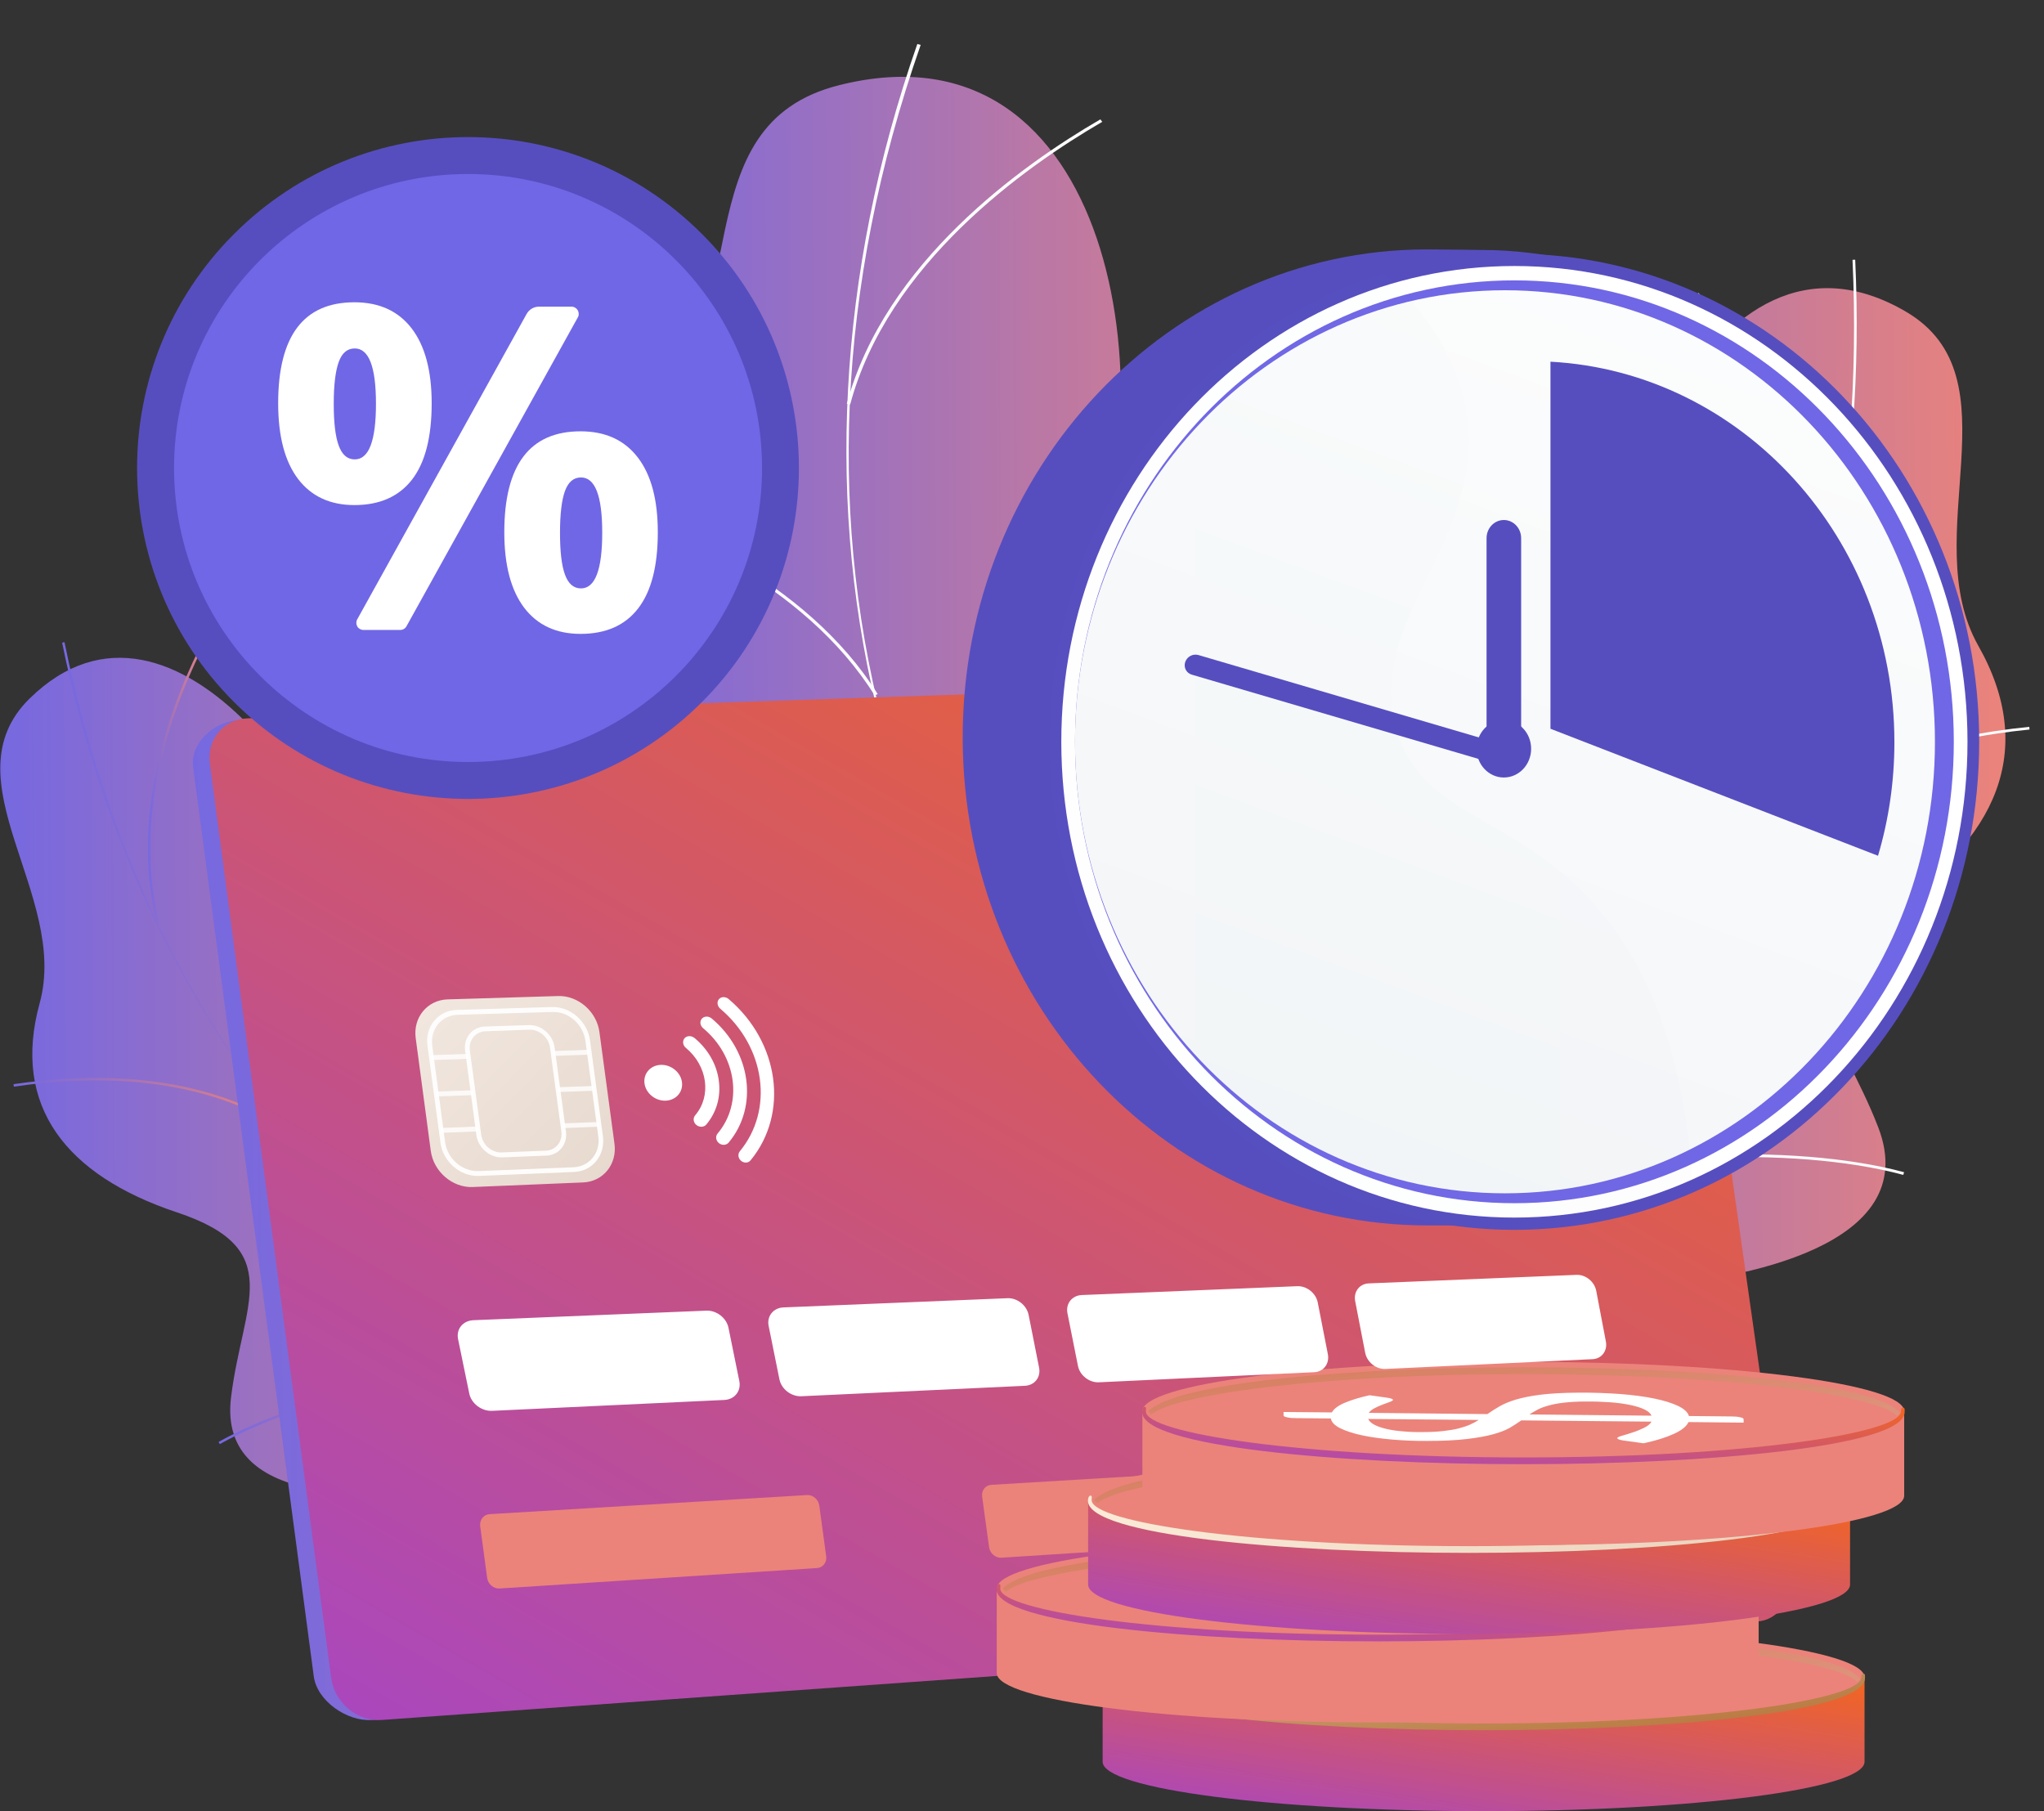 <svg width="79" height="70" viewBox="0 0 79 70" fill="none" xmlns="http://www.w3.org/2000/svg">
<rect x="0" y="0" width="79" height="70" fill="#333333" stroke="none"/>
<path d="M43.249 54.033C43.87 54.124 45.319 53.85 45.662 53.647C47.945 52.297 52.411 50.001 53.101 47.575C53.218 47.158 51.213 46.225 51.048 45.774C49.937 44.914 49.49 44.676 48.909 43.417C47.19 39.706 55.575 35.748 48.87 31.855C43.961 29.004 38.805 29.403 41.96 22.394C45.115 15.385 43.123 0.602 32.429 3.293C26.293 4.834 29.292 12.268 25.051 16.079C21.024 19.699 21.887 23.765 26.306 27.71C30.72 31.655 27.165 32.884 24.157 36.538C20.542 40.926 29.049 44.077 33.124 45.244C36.405 46.186 44.013 50.47 43.249 54.033Z" fill="url(#paint0_linear_4263_28285)"/>
<path d="M49.234 50.8L49.325 50.717C34.187 38.739 29.048 20.428 35.584 1.735L35.454 1.701C32.355 10.559 31.874 19.681 34.061 28.079C36.361 36.907 41.604 44.767 49.234 50.8Z" fill="#FCFDFE"/>
<path d="M22.404 38.213C28.059 38.114 36.674 40.305 41.604 43.1L41.678 43.005C36.726 40.201 28.081 38.001 22.399 38.101L22.404 38.213Z" fill="#FCFDFE"/>
<path d="M46.291 48.417L46.409 48.356C44.825 46.112 44.638 43.274 45.849 39.919C46.738 37.458 48.349 34.785 50.632 31.968L50.523 31.903C48.231 34.728 46.617 37.415 45.723 39.884C44.495 43.274 44.686 46.147 46.291 48.417Z" fill="#FCFDFE"/>
<path d="M33.805 26.877L33.922 26.825C31.192 22.463 25.759 20.076 21.683 18.844L21.64 18.952C25.698 20.176 31.097 22.55 33.805 26.877Z" fill="#FCFDFE"/>
<path d="M32.729 15.606L32.859 15.632C34.313 10.207 39.59 6.457 42.602 4.708L42.529 4.613C39.499 6.37 34.196 10.142 32.729 15.606Z" fill="#FCFDFE"/>
<path d="M27.578 60.478C27.999 60.339 28.793 59.662 28.928 59.402C29.817 57.661 31.701 54.51 31.185 52.51C31.098 52.167 29.488 52.149 29.21 51.872C28.186 51.611 27.817 51.585 26.966 50.856C24.458 48.712 28.121 43.053 22.448 42.423C18.295 41.963 15.252 43.955 14.484 37.797C13.716 31.643 6.733 21.509 1.143 26.999C-2.064 30.15 2.684 34.59 1.533 38.773C0.44 42.749 2.558 45.431 6.833 46.855C11.108 48.278 9.376 50.348 8.929 54.011C8.395 58.408 14.896 57.9 17.882 57.41C20.282 57.01 26.667 57.622 27.578 60.478Z" fill="url(#paint1_linear_4263_28285)"/>
<path d="M30.035 56.138L30.061 56.047C16.007 52.306 5.704 40.631 2.493 24.82L2.401 24.838C3.925 32.333 7.171 39.151 11.789 44.563C16.645 50.249 22.956 54.255 30.035 56.138Z" fill="url(#paint2_linear_4263_28285)"/>
<path d="M8.495 55.813C11.967 53.873 18.16 52.627 22.305 53.039L22.314 52.944C18.151 52.532 11.932 53.782 8.447 55.73L8.495 55.813Z" fill="url(#paint3_linear_4263_28285)"/>
<path d="M27.283 55.374L27.331 55.292C25.473 54.176 24.254 52.167 23.703 49.316C23.299 47.224 23.256 44.741 23.581 41.933L23.485 41.925C23.164 44.745 23.203 47.237 23.611 49.337C24.167 52.21 25.404 54.242 27.283 55.374Z" fill="url(#paint4_linear_4263_28285)"/>
<path d="M11.164 43.769L11.216 43.691C7.827 41.408 3.53 41.46 0.522 41.903L0.535 41.998C3.526 41.556 7.8 41.504 11.164 43.769Z" fill="url(#paint5_linear_4263_28285)"/>
<path d="M6.117 35.892L6.208 35.866C5.001 31.422 6.82 26.943 8.009 24.673L7.926 24.629C6.724 26.917 4.901 31.417 6.117 35.892Z" fill="url(#paint6_linear_4263_28285)"/>
<path d="M54.078 55.717C53.584 55.678 52.533 55.161 52.316 54.914C50.871 53.264 47.959 50.352 47.972 48.035C47.972 47.64 49.721 47.175 49.947 46.802C50.988 46.238 51.383 46.108 52.108 45.084C54.252 42.063 48.714 36.911 54.712 34.672C59.108 33.031 62.962 34.368 62.112 27.454C61.257 20.541 66.079 7.599 73.665 12.047C78.018 14.599 74.069 20.727 76.464 24.963C78.743 28.986 77.172 32.489 72.914 35.206C68.652 37.922 71.104 39.706 72.593 43.569C74.381 48.208 67.164 49.437 63.783 49.719C61.066 49.94 54.287 52.357 54.078 55.717Z" fill="url(#paint7_linear_4263_28285)"/>
<path d="M50.216 51.667L50.164 51.576C64.425 43.651 72.437 28.123 71.599 10.042L71.703 10.038C72.103 18.609 70.436 26.916 66.89 34.073C63.171 41.59 57.403 47.675 50.216 51.667Z" fill="#FCFDFE"/>
<path d="M73.561 45.409C69.252 44.246 62.169 44.589 57.772 46.173L57.737 46.073C62.151 44.484 69.265 44.137 73.592 45.305L73.561 45.409Z" fill="#FCFDFE"/>
<path d="M52.998 50.079L52.924 50.005C54.639 48.282 55.416 45.76 55.233 42.505C55.099 40.118 54.465 37.406 53.345 34.437L53.445 34.398C54.569 37.375 55.207 40.101 55.342 42.497C55.524 45.782 54.734 48.334 52.998 50.079Z" fill="#FCFDFE"/>
<path d="M67.36 33.035L67.281 32.966C70.346 29.555 75.033 28.43 78.431 28.092L78.44 28.196C75.063 28.53 70.402 29.646 67.36 33.035Z" fill="#FCFDFE"/>
<path d="M70.697 23.079H70.593C70.688 17.915 67.485 13.54 65.567 11.392L65.645 11.322C67.572 13.479 70.792 17.88 70.697 23.079Z" fill="#FCFDFE"/>
<path d="M68.091 60.921C68.217 61.797 67.671 62.561 66.876 62.618L14.362 66.476C13.424 66.541 12.252 65.747 12.127 64.788L7.465 29.651C7.34 28.704 8.312 27.849 9.249 27.836L61.703 26.144C62.497 26.131 63.244 26.829 63.37 27.698L68.091 60.921Z" fill="url(#paint8_linear_4263_28285)"/>
<path d="M69.146 60.964C69.272 61.845 68.721 62.613 67.922 62.67L14.748 66.476C13.806 66.545 12.93 65.812 12.799 64.848L8.112 29.516C7.986 28.566 8.655 27.776 9.601 27.763L62.714 25.988C63.513 25.975 64.268 26.678 64.39 27.55L69.146 60.964Z" fill="url(#paint9_linear_4263_28285)"/>
<path d="M22.547 45.7L18.268 45.878C17.487 45.908 16.758 45.283 16.649 44.48L16.067 40.123C15.959 39.325 16.515 38.652 17.296 38.626L21.575 38.496C22.348 38.474 23.064 39.099 23.168 39.889L23.749 44.203C23.858 44.993 23.315 45.665 22.547 45.7Z" fill="url(#paint10_linear_4263_28285)"/>
<path opacity="0.93" d="M22.191 45.296L18.515 45.448C17.79 45.479 17.122 44.901 17.022 44.159L16.523 40.414C16.423 39.676 16.931 39.055 17.656 39.034L21.332 38.921C22.044 38.899 22.703 39.476 22.803 40.205L23.302 43.912C23.402 44.645 22.903 45.266 22.191 45.296ZM17.682 39.22C17.061 39.242 16.623 39.771 16.705 40.409L17.204 44.151C17.291 44.788 17.868 45.283 18.489 45.262L22.165 45.114C22.781 45.088 23.211 44.554 23.124 43.925L22.625 40.218C22.538 39.589 21.97 39.09 21.358 39.112L17.682 39.22Z" fill="white"/>
<g opacity="0.93">
<g opacity="0.93">
<path opacity="0.93" d="M16.675 40.874L22.777 40.666L16.675 40.874Z" fill="white"/>
<path opacity="0.93" d="M22.79 40.761L16.688 40.969L16.662 40.783L22.764 40.574L22.79 40.761Z" fill="white"/>
</g>
<g opacity="0.93">
<path opacity="0.93" d="M16.866 42.28L22.969 42.059L16.866 42.28Z" fill="white"/>
<path opacity="0.93" d="M22.977 42.154L16.875 42.376L16.853 42.189L22.951 41.972L22.977 42.154Z" fill="white"/>
</g>
<g opacity="0.93">
<path opacity="0.93" d="M17.052 43.691L23.154 43.456L17.052 43.691Z" fill="white"/>
<path opacity="0.93" d="M23.164 43.547L17.066 43.782L17.04 43.595L23.142 43.365L23.164 43.547Z" fill="white"/>
</g>
</g>
<path d="M21.107 44.571L19.401 44.641C18.967 44.658 18.564 44.307 18.503 43.864L18.064 40.605C18.004 40.162 18.312 39.784 18.746 39.771L20.452 39.715C20.881 39.702 21.285 40.049 21.346 40.492L21.784 43.738C21.84 44.176 21.537 44.554 21.107 44.571Z" fill="url(#paint11_linear_4263_28285)"/>
<path opacity="0.93" d="M21.119 44.663L19.414 44.732C18.927 44.749 18.48 44.363 18.411 43.864L17.977 40.605C17.912 40.11 18.25 39.693 18.736 39.676L20.442 39.62C20.924 39.602 21.371 39.993 21.436 40.487L21.874 43.734C21.939 44.229 21.601 44.645 21.119 44.663ZM18.763 39.858C18.376 39.871 18.107 40.201 18.159 40.596L18.598 43.855C18.65 44.25 19.006 44.559 19.392 44.541L21.098 44.472C21.479 44.459 21.748 44.124 21.696 43.734L21.258 40.487C21.206 40.097 20.85 39.789 20.468 39.797L18.763 39.858Z" fill="white"/>
<path d="M31.579 60.604L19.314 61.394C19.08 61.411 18.859 61.225 18.828 60.982L18.559 58.985C18.529 58.742 18.694 58.534 18.928 58.521L31.193 57.783C31.419 57.77 31.631 57.952 31.666 58.191L31.931 60.148C31.966 60.383 31.805 60.591 31.579 60.604Z" fill="#EB837A"/>
<path d="M54.43 59.189L38.701 60.205C38.476 60.218 38.263 60.035 38.228 59.801L37.959 57.844C37.929 57.605 38.085 57.401 38.315 57.388L54.043 56.442C54.26 56.429 54.464 56.607 54.495 56.841L54.759 58.751C54.794 58.972 54.642 59.172 54.43 59.189Z" fill="#EB837A"/>
<path opacity="0.25" d="M60.358 35.406C60.683 37.723 58.99 39.676 56.59 39.776C54.203 39.871 52.016 38.088 51.695 35.796C51.374 33.505 53.04 31.552 55.419 31.434C57.819 31.313 60.032 33.092 60.358 35.406Z" fill="url(#paint12_linear_4263_28285)"/>
<path d="M27.132 27.132C32.127 22.137 32.127 14.039 27.132 9.044C22.137 4.049 14.039 4.049 9.044 9.044C4.049 14.039 4.049 22.137 9.044 27.132C14.039 32.127 22.137 32.127 27.132 27.132Z" fill="#564EBF"/>
<path d="M18.09 29.451C24.365 29.451 29.452 24.364 29.452 18.089C29.452 11.813 24.365 6.726 18.09 6.726C11.815 6.726 6.728 11.813 6.728 18.089C6.728 24.364 11.815 29.451 18.09 29.451Z" fill="#7067E6"/>
<path d="M15.925 18.536C16.432 17.88 16.684 16.895 16.684 15.585C16.684 14.335 16.428 13.371 15.912 12.694C15.395 12.021 14.657 11.683 13.698 11.683C11.736 11.683 10.751 12.985 10.751 15.585C10.751 16.86 11.007 17.833 11.519 18.51C12.031 19.182 12.756 19.521 13.698 19.521C14.675 19.521 15.417 19.191 15.925 18.536ZM13.711 17.755C13.425 17.755 13.221 17.577 13.091 17.221C12.96 16.865 12.899 16.327 12.899 15.602C12.899 14.877 12.965 14.343 13.091 13.992C13.216 13.64 13.425 13.467 13.711 13.467C14.258 13.467 14.531 14.178 14.531 15.602C14.531 17.038 14.258 17.755 13.711 17.755Z" fill="white"/>
<path d="M24.651 17.681C24.135 17.008 23.397 16.67 22.438 16.67C20.476 16.67 19.491 17.972 19.491 20.571C19.491 21.839 19.747 22.811 20.259 23.488C20.771 24.16 21.496 24.499 22.438 24.499C23.419 24.499 24.161 24.169 24.665 23.514C25.172 22.858 25.424 21.878 25.424 20.571C25.424 19.317 25.168 18.354 24.651 17.681ZM22.456 22.741C22.169 22.741 21.965 22.563 21.835 22.207C21.705 21.852 21.644 21.314 21.644 20.589C21.644 19.864 21.709 19.33 21.835 18.979C21.965 18.627 22.169 18.453 22.456 18.453C23.002 18.453 23.276 19.165 23.276 20.589C23.276 22.021 23.002 22.741 22.456 22.741Z" fill="white"/>
<path d="M22.33 11.991C22.282 11.909 22.191 11.852 22.095 11.852H20.828C20.628 11.852 20.446 11.965 20.351 12.139L13.806 23.939C13.758 24.022 13.762 24.13 13.81 24.213C13.858 24.295 13.949 24.347 14.045 24.347H15.473C15.572 24.347 15.664 24.291 15.711 24.204L22.334 12.264C22.382 12.182 22.378 12.078 22.33 11.991Z" fill="white"/>
<path d="M73.135 28.457C73.156 38.717 67.705 47.089 57.992 47.362C57.84 47.367 55.362 47.362 55.215 47.362C45.293 47.388 37.234 38.96 37.208 28.544C37.186 18.128 45.206 9.66 55.128 9.639C55.358 9.639 57.537 9.66 57.767 9.669C67.371 10.025 73.113 18.28 73.135 28.457Z" fill="#564EBF"/>
<path d="M58.531 47.532C68.452 47.532 76.495 39.087 76.495 28.67C76.495 18.253 68.452 9.808 58.531 9.808C48.61 9.808 40.568 18.253 40.568 28.67C40.568 39.087 48.61 47.532 58.531 47.532Z" fill="#564EBF"/>
<path d="M58.531 47.059C68.203 47.059 76.043 38.825 76.043 28.67C76.043 18.514 68.203 10.281 58.531 10.281C48.86 10.281 41.019 18.514 41.019 28.67C41.019 38.825 48.86 47.059 58.531 47.059Z" fill="white"/>
<path d="M58.531 46.503C67.91 46.503 75.514 38.519 75.514 28.67C75.514 18.821 67.91 10.836 58.531 10.836C49.152 10.836 41.549 18.821 41.549 28.67C41.549 38.519 49.152 46.503 58.531 46.503Z" fill="#7067E6"/>
<path d="M58.167 46.121C67.344 46.121 74.785 38.308 74.785 28.67C74.785 19.032 67.344 11.218 58.167 11.218C48.989 11.218 41.549 19.032 41.549 28.67C41.549 38.308 48.989 46.121 58.167 46.121Z" fill="url(#paint13_linear_4263_28285)"/>
<path d="M59.925 28.166L72.585 33.075C72.997 31.686 73.218 30.215 73.218 28.683C73.218 20.805 67.329 14.378 59.925 13.979V28.166Z" fill="#564EBF"/>
<g opacity="0.1">
<path opacity="0.1" d="M53.996 28.27C52.681 24.013 57.433 20.94 56.682 15.979C56.352 13.792 55.063 11.995 53.484 10.559C46.006 12.854 40.55 20.12 40.568 28.713C40.589 39.129 48.653 47.557 58.575 47.532C61.005 47.527 63.327 47.011 65.441 46.086C65.132 40.067 63.288 36.664 61.322 34.615C58.292 31.456 54.998 31.517 53.996 28.27Z" fill="url(#paint14_linear_4263_28285)"/>
</g>
<path d="M58.123 30.05C58.706 30.05 59.178 29.552 59.178 28.939C59.178 28.325 58.706 27.828 58.123 27.828C57.541 27.828 57.069 28.325 57.069 28.939C57.069 29.552 57.541 30.05 58.123 30.05Z" fill="#564EBF"/>
<path d="M58.123 20.098C57.755 20.098 57.455 20.411 57.455 20.801V28.279C57.455 28.665 57.755 28.982 58.123 28.982C58.492 28.982 58.792 28.67 58.792 28.279V20.801C58.792 20.411 58.492 20.098 58.123 20.098Z" fill="#564EBF"/>
<path d="M58.293 28.835L46.327 25.319C46.114 25.254 45.885 25.371 45.811 25.579C45.737 25.788 45.845 26.009 46.058 26.074L58.024 29.59C58.236 29.655 58.466 29.538 58.54 29.329C58.614 29.121 58.505 28.9 58.293 28.835Z" fill="#564EBF"/>
<path d="M42.617 64.827V68.091C42.617 69.145 49.209 70 57.338 70C65.471 70 72.064 69.145 72.064 68.091V64.827H42.617Z" fill="url(#paint15_linear_4263_28285)"/>
<path d="M57.343 66.737C65.473 66.737 72.064 65.882 72.064 64.827C72.064 63.772 65.473 62.917 57.343 62.917C49.212 62.917 42.621 63.772 42.621 64.827C42.621 65.882 49.212 66.737 57.343 66.737Z" fill="#EB837A"/>
<path d="M57.342 66.871C50.142 66.871 42.612 66.185 42.612 64.857C42.612 64.784 42.638 64.658 42.712 64.658C42.786 64.658 42.755 64.757 42.755 64.831C42.755 65.673 48.749 66.611 57.346 66.611C65.944 66.611 71.938 65.673 71.938 64.831C71.938 64.757 71.951 64.688 72.025 64.688C72.098 64.688 72.081 64.784 72.081 64.857C72.072 66.181 64.542 66.871 57.342 66.871Z" fill="url(#paint16_linear_4263_28285)"/>
<path opacity="0.4" d="M57.342 63.121C50.776 63.121 43.94 63.698 42.846 64.818C42.89 64.857 42.929 64.901 42.968 64.944C43.888 64.167 49.535 63.386 57.342 63.386C65.35 63.386 71.087 64.211 71.781 65.005C71.816 64.961 71.851 64.918 71.89 64.879C70.987 63.72 64.026 63.121 57.342 63.121Z" fill="url(#paint17_linear_4263_28285)"/>
<path d="M38.524 61.398V64.662C38.524 65.717 45.117 66.572 53.25 66.572C61.383 66.572 67.971 65.717 67.971 64.662V61.398H38.524Z" fill="#EB837A"/>
<path d="M53.25 63.308C61.383 63.308 67.976 62.453 67.976 61.398C67.976 60.344 61.383 59.489 53.25 59.489C45.117 59.489 38.524 60.344 38.524 61.398C38.524 62.453 45.117 63.308 53.25 63.308Z" fill="#EB837A"/>
<path d="M53.246 63.438C46.046 63.438 38.516 62.752 38.516 61.424C38.516 61.351 38.542 61.225 38.615 61.225C38.689 61.225 38.659 61.325 38.659 61.398C38.659 62.24 44.653 63.178 53.25 63.178C61.848 63.178 67.841 62.24 67.841 61.398C67.841 61.325 67.854 61.255 67.928 61.255C68.002 61.255 67.985 61.351 67.985 61.424C67.98 62.752 60.45 63.438 53.246 63.438Z" fill="url(#paint18_linear_4263_28285)"/>
<path opacity="0.4" d="M53.25 59.693C46.684 59.693 39.848 60.27 38.754 61.39C38.798 61.429 38.837 61.472 38.876 61.516C39.796 60.739 45.442 59.957 53.25 59.957C61.258 59.957 66.995 60.782 67.689 61.576C67.724 61.533 67.759 61.489 67.798 61.45C66.895 60.292 59.929 59.693 53.25 59.693Z" fill="url(#paint19_linear_4263_28285)"/>
<path d="M42.056 57.978V61.242C42.056 62.297 48.649 63.152 56.778 63.152C64.911 63.152 71.504 62.297 71.504 61.242V57.978H42.056Z" fill="url(#paint20_linear_4263_28285)"/>
<path d="M56.778 59.888C64.911 59.888 71.504 59.033 71.504 57.978C71.504 56.924 64.911 56.069 56.778 56.069C48.645 56.069 42.052 56.924 42.052 57.978C42.052 59.033 48.645 59.888 56.778 59.888Z" fill="#EB837A"/>
<path d="M56.778 60.018C49.578 60.018 42.048 59.333 42.048 58.004C42.048 57.931 42.074 57.805 42.148 57.805C42.221 57.805 42.191 57.905 42.191 57.978C42.191 58.82 48.185 59.758 56.782 59.758C65.38 59.758 71.374 58.82 71.374 57.978C71.374 57.905 71.387 57.835 71.46 57.835C71.534 57.835 71.517 57.931 71.517 58.004C71.512 59.333 63.983 60.018 56.778 60.018Z" fill="url(#paint21_linear_4263_28285)"/>
<path opacity="0.4" d="M56.782 56.273C50.216 56.273 43.38 56.85 42.287 57.97C42.33 58.009 42.369 58.052 42.408 58.096C43.328 57.319 48.975 56.537 56.782 56.537C64.79 56.537 70.527 57.362 71.222 58.156C71.257 58.113 71.291 58.069 71.33 58.03C70.427 56.872 63.462 56.273 56.782 56.273Z" fill="url(#paint22_linear_4263_28285)"/>
<path d="M44.153 54.545V57.809C44.153 58.864 50.746 59.719 58.875 59.719C67.004 59.719 73.596 58.864 73.596 57.809V54.545H44.153Z" fill="#EB837A"/>
<path d="M58.875 56.455C67.005 56.455 73.597 55.6 73.597 54.545C73.597 53.491 67.005 52.636 58.875 52.636C50.745 52.636 44.154 53.491 44.154 54.545C44.154 55.6 50.745 56.455 58.875 56.455Z" fill="#EB837A"/>
<path d="M58.875 56.59C51.675 56.59 44.145 55.904 44.145 54.576C44.145 54.502 44.171 54.376 44.245 54.376C44.318 54.376 44.288 54.476 44.288 54.55C44.288 55.392 50.282 56.329 58.879 56.329C67.477 56.329 73.471 55.392 73.471 54.55C73.471 54.476 73.484 54.407 73.557 54.407C73.631 54.407 73.614 54.502 73.614 54.576C73.609 55.904 66.075 56.59 58.875 56.59Z" fill="url(#paint23_linear_4263_28285)"/>
<path d="M57.486 54.654C57.629 54.554 57.785 54.454 57.95 54.359C58.115 54.263 58.324 54.172 58.584 54.094C58.844 54.016 59.165 53.951 59.556 53.903C59.942 53.855 60.428 53.829 61.01 53.825C61.578 53.821 62.112 53.842 62.611 53.877C63.111 53.916 63.549 53.973 63.931 54.051C64.308 54.129 64.617 54.224 64.855 54.337C65.09 54.45 65.233 54.58 65.276 54.728L66.934 54.745C67.056 54.745 67.16 54.754 67.251 54.776C67.342 54.793 67.39 54.819 67.39 54.849V54.984L65.259 54.962C65.185 55.131 64.994 55.283 64.686 55.422C64.382 55.561 63.992 55.683 63.519 55.782L62.742 55.674C62.672 55.665 62.616 55.648 62.572 55.635C62.529 55.617 62.507 55.6 62.507 55.583C62.507 55.557 62.568 55.526 62.685 55.492C62.807 55.457 62.941 55.418 63.093 55.366C63.245 55.318 63.393 55.257 63.536 55.188C63.679 55.118 63.779 55.04 63.827 54.945L58.797 54.897C58.666 54.992 58.514 55.088 58.354 55.184C58.189 55.279 57.972 55.361 57.703 55.435C57.434 55.509 57.095 55.57 56.692 55.617C56.288 55.665 55.78 55.691 55.164 55.691C54.704 55.696 54.252 55.674 53.814 55.639C53.376 55.6 52.985 55.548 52.642 55.474C52.3 55.401 52.022 55.309 51.8 55.201C51.583 55.092 51.462 54.967 51.436 54.823L50.073 54.81C49.952 54.81 49.847 54.802 49.752 54.78C49.656 54.763 49.609 54.736 49.609 54.706V54.572L51.475 54.589C51.557 54.446 51.727 54.32 51.987 54.211C52.247 54.103 52.56 54.007 52.933 53.925L53.558 54.012C53.749 54.038 53.84 54.068 53.84 54.107C53.84 54.124 53.801 54.151 53.723 54.181C53.645 54.211 53.549 54.246 53.441 54.285C53.337 54.324 53.228 54.372 53.128 54.424C53.029 54.476 52.95 54.537 52.903 54.606L57.486 54.654ZM52.881 54.841C52.92 54.932 53.003 55.006 53.128 55.071C53.254 55.136 53.415 55.188 53.602 55.231C53.792 55.275 54.005 55.305 54.239 55.322C54.478 55.344 54.726 55.353 54.986 55.348C55.29 55.348 55.55 55.335 55.776 55.309C55.997 55.283 56.197 55.253 56.366 55.21C56.535 55.166 56.683 55.118 56.813 55.062C56.939 55.006 57.052 54.945 57.152 54.88L52.881 54.841ZM63.831 54.715C63.792 54.624 63.701 54.545 63.562 54.476C63.419 54.407 63.236 54.35 63.015 54.303C62.794 54.255 62.538 54.22 62.242 54.198C61.947 54.177 61.626 54.164 61.27 54.168C60.958 54.168 60.684 54.185 60.454 54.211C60.229 54.237 60.029 54.272 59.864 54.32C59.699 54.363 59.556 54.415 59.439 54.476C59.322 54.537 59.213 54.602 59.113 54.667L63.831 54.715Z" fill="white"/>
<path opacity="0.4" d="M58.879 52.844C52.313 52.844 45.477 53.421 44.383 54.541C44.427 54.58 44.466 54.624 44.505 54.667C45.425 53.89 51.072 53.109 58.879 53.109C66.887 53.109 72.624 53.934 73.319 54.728C73.353 54.684 73.388 54.641 73.427 54.602C72.524 53.443 65.559 52.844 58.879 52.844Z" fill="url(#paint24_linear_4263_28285)"/>
<path d="M28.003 54.107L19.019 54.528C18.615 54.545 18.22 54.25 18.138 53.864L17.704 51.754C17.626 51.368 17.89 51.043 18.298 51.025L27.3 50.656C27.695 50.639 28.077 50.938 28.155 51.316L28.576 53.386C28.649 53.764 28.393 54.085 28.003 54.107Z" fill="white"/>
<path d="M39.612 53.56L30.971 53.964C30.581 53.981 30.203 53.69 30.125 53.312L29.708 51.247C29.63 50.869 29.891 50.548 30.277 50.531L38.935 50.175C39.313 50.157 39.682 50.448 39.756 50.821L40.159 52.852C40.237 53.226 39.99 53.543 39.612 53.56Z" fill="white"/>
<path d="M50.788 53.035L42.472 53.425C42.099 53.443 41.73 53.156 41.661 52.783L41.257 50.756C41.183 50.387 41.431 50.071 41.804 50.053L50.141 49.71C50.506 49.697 50.862 49.979 50.931 50.344L51.322 52.34C51.391 52.709 51.153 53.022 50.788 53.035Z" fill="white"/>
<path d="M61.556 52.531L53.544 52.909C53.184 52.926 52.832 52.644 52.763 52.28L52.377 50.288C52.307 49.923 52.546 49.615 52.906 49.602L60.935 49.272C61.287 49.259 61.63 49.537 61.695 49.897L62.068 51.854C62.133 52.21 61.903 52.514 61.556 52.531Z" fill="white"/>
<path d="M26.215 42.315C25.972 42.597 25.512 42.619 25.191 42.358C24.869 42.098 24.809 41.659 25.056 41.377C25.303 41.095 25.763 41.082 26.08 41.343C26.397 41.599 26.458 42.033 26.215 42.315Z" fill="white"/>
<path d="M28.84 44.932C28.771 44.936 28.702 44.914 28.645 44.867C28.528 44.771 28.506 44.606 28.593 44.498C29.917 42.896 29.583 40.462 27.838 38.986C27.721 38.886 27.699 38.721 27.786 38.617C27.877 38.513 28.046 38.513 28.163 38.613C30.121 40.279 30.498 43.031 29.014 44.841C28.971 44.897 28.906 44.928 28.84 44.932Z" fill="white"/>
<path d="M27.985 44.246C27.916 44.251 27.847 44.229 27.786 44.181C27.669 44.086 27.643 43.921 27.734 43.812C28.723 42.636 28.476 40.826 27.178 39.741C27.057 39.641 27.035 39.477 27.126 39.372C27.217 39.268 27.387 39.264 27.508 39.364C29.031 40.644 29.322 42.771 28.163 44.159C28.12 44.211 28.055 44.242 27.985 44.246Z" fill="white"/>
<path d="M27.122 43.547C27.052 43.552 26.979 43.53 26.918 43.482C26.796 43.387 26.774 43.218 26.866 43.109C27.508 42.358 27.347 41.195 26.51 40.501C26.388 40.401 26.367 40.236 26.458 40.127C26.549 40.023 26.723 40.019 26.844 40.119C27.365 40.553 27.699 41.134 27.781 41.759C27.868 42.389 27.695 42.987 27.3 43.461C27.256 43.517 27.191 43.543 27.122 43.547Z" fill="white"/>
<defs>
<linearGradient id="paint0_linear_4263_28285" x1="20.918" y1="30.517" x2="53.065" y2="30.398" gradientUnits="userSpaceOnUse">
<stop stop-color="#7067E6"/>
<stop offset="1" stop-color="#EB837A"/>
</linearGradient>
<linearGradient id="paint1_linear_4263_28285" x1="-1.564" y1="44.327" x2="31.23" y2="44.147" gradientUnits="userSpaceOnUse">
<stop stop-color="#7067E6"/>
<stop offset="1" stop-color="#EB837A"/>
</linearGradient>
<linearGradient id="paint2_linear_4263_28285" x1="1.008" y1="41.709" x2="30.023" y2="41.552" gradientUnits="userSpaceOnUse">
<stop stop-color="#7067E6"/>
<stop offset="1" stop-color="#EB837A"/>
</linearGradient>
<linearGradient id="paint3_linear_4263_28285" x1="7.748" y1="54.455" x2="22.283" y2="54.034" gradientUnits="userSpaceOnUse">
<stop stop-color="#7067E6"/>
<stop offset="1" stop-color="#EB837A"/>
</linearGradient>
<linearGradient id="paint4_linear_4263_28285" x1="23.067" y1="49.178" x2="27.325" y2="49.17" gradientUnits="userSpaceOnUse">
<stop stop-color="#7067E6"/>
<stop offset="1" stop-color="#EB837A"/>
</linearGradient>
<linearGradient id="paint5_linear_4263_28285" x1="-0.017" y1="42.798" x2="11.191" y2="42.448" gradientUnits="userSpaceOnUse">
<stop stop-color="#7067E6"/>
<stop offset="1" stop-color="#EB837A"/>
</linearGradient>
<linearGradient id="paint6_linear_4263_28285" x1="5.6" y1="30.703" x2="8.006" y2="30.7" gradientUnits="userSpaceOnUse">
<stop stop-color="#7067E6"/>
<stop offset="1" stop-color="#EB837A"/>
</linearGradient>
<linearGradient id="paint7_linear_4263_28285" x1="46.484" y1="35.178" x2="77.468" y2="35.051" gradientUnits="userSpaceOnUse">
<stop stop-color="#7067E6"/>
<stop offset="1" stop-color="#EB837A"/>
</linearGradient>
<linearGradient id="paint8_linear_4263_28285" x1="4.399" y1="47.896" x2="68.023" y2="47.307" gradientUnits="userSpaceOnUse">
<stop stop-color="#7067E6"/>
<stop offset="1" stop-color="#EB837A"/>
</linearGradient>
<linearGradient id="paint9_linear_4263_28285" x1="61.939" y1="23.645" x2="31.528" y2="76.338" gradientUnits="userSpaceOnUse">
<stop stop-color="#F26522"/>
<stop offset="1" stop-color="#AB47BC"/>
</linearGradient>
<linearGradient id="paint10_linear_4263_28285" x1="15.632" y1="37.934" x2="27.213" y2="49.441" gradientUnits="userSpaceOnUse">
<stop stop-color="#F3E9E1"/>
<stop offset="1" stop-color="#E1D1C5"/>
</linearGradient>
<linearGradient id="paint11_linear_4263_28285" x1="15.644" y1="37.922" x2="27.225" y2="49.429" gradientUnits="userSpaceOnUse">
<stop stop-color="#F3E9E1"/>
<stop offset="1" stop-color="#E1D1C5"/>
</linearGradient>
<linearGradient id="paint12_linear_4263_28285" x1="51.783" y1="36.231" x2="60.056" y2="34.114" gradientUnits="userSpaceOnUse">
<stop stop-color="#96888E"/>
<stop offset="1" stop-color="#706369"/>
</linearGradient>
<linearGradient id="paint13_linear_4263_28285" x1="37.499" y1="84.378" x2="69.891" y2="-2.927" gradientUnits="userSpaceOnUse">
<stop offset="0.004" stop-color="#EBEFF2"/>
<stop offset="1" stop-color="white"/>
</linearGradient>
<linearGradient id="paint14_linear_4263_28285" x1="40.568" y1="29.045" x2="65.438" y2="29.045" gradientUnits="userSpaceOnUse">
<stop stop-color="#A6B2C7"/>
<stop offset="1" stop-color="#7595B6"/>
</linearGradient>
<linearGradient id="paint15_linear_4263_28285" x1="68.58" y1="64.528" x2="67.239" y2="73.297" gradientUnits="userSpaceOnUse">
<stop stop-color="#F26522"/>
<stop offset="1" stop-color="#AB47BC"/>
</linearGradient>
<linearGradient id="paint16_linear_4263_28285" x1="57.116" y1="62.932" x2="57.665" y2="67.524" gradientUnits="userSpaceOnUse">
<stop stop-color="#CBAF85"/>
<stop offset="1" stop-color="#BA7C44"/>
</linearGradient>
<linearGradient id="paint17_linear_4263_28285" x1="57.632" y1="67.043" x2="57.085" y2="62.467" gradientUnits="userSpaceOnUse">
<stop stop-color="#CBAF85"/>
<stop offset="1" stop-color="#BA7C44"/>
</linearGradient>
<linearGradient id="paint18_linear_4263_28285" x1="64.499" y1="61.097" x2="64.249" y2="64.92" gradientUnits="userSpaceOnUse">
<stop stop-color="#F26522"/>
<stop offset="1" stop-color="#AB47BC"/>
</linearGradient>
<linearGradient id="paint19_linear_4263_28285" x1="53.539" y1="63.612" x2="52.993" y2="59.037" gradientUnits="userSpaceOnUse">
<stop stop-color="#CBAF85"/>
<stop offset="1" stop-color="#BA7C44"/>
</linearGradient>
<linearGradient id="paint20_linear_4263_28285" x1="68.019" y1="57.679" x2="66.678" y2="66.448" gradientUnits="userSpaceOnUse">
<stop stop-color="#F26522"/>
<stop offset="1" stop-color="#AB47BC"/>
</linearGradient>
<linearGradient id="paint21_linear_4263_28285" x1="42.047" y1="58.911" x2="71.513" y2="58.911" gradientUnits="userSpaceOnUse">
<stop stop-color="#FAEBD7"/>
<stop offset="1" stop-color="#E8D0BA"/>
</linearGradient>
<linearGradient id="paint22_linear_4263_28285" x1="57.071" y1="60.192" x2="56.524" y2="55.617" gradientUnits="userSpaceOnUse">
<stop stop-color="#CBAF85"/>
<stop offset="1" stop-color="#BA7C44"/>
</linearGradient>
<linearGradient id="paint23_linear_4263_28285" x1="70.129" y1="54.248" x2="69.879" y2="58.072" gradientUnits="userSpaceOnUse">
<stop stop-color="#F26522"/>
<stop offset="1" stop-color="#AB47BC"/>
</linearGradient>
<linearGradient id="paint24_linear_4263_28285" x1="59.167" y1="56.762" x2="58.62" y2="52.187" gradientUnits="userSpaceOnUse">
<stop stop-color="#CBAF85"/>
<stop offset="1" stop-color="#BA7C44"/>
</linearGradient>
</defs>
</svg>
